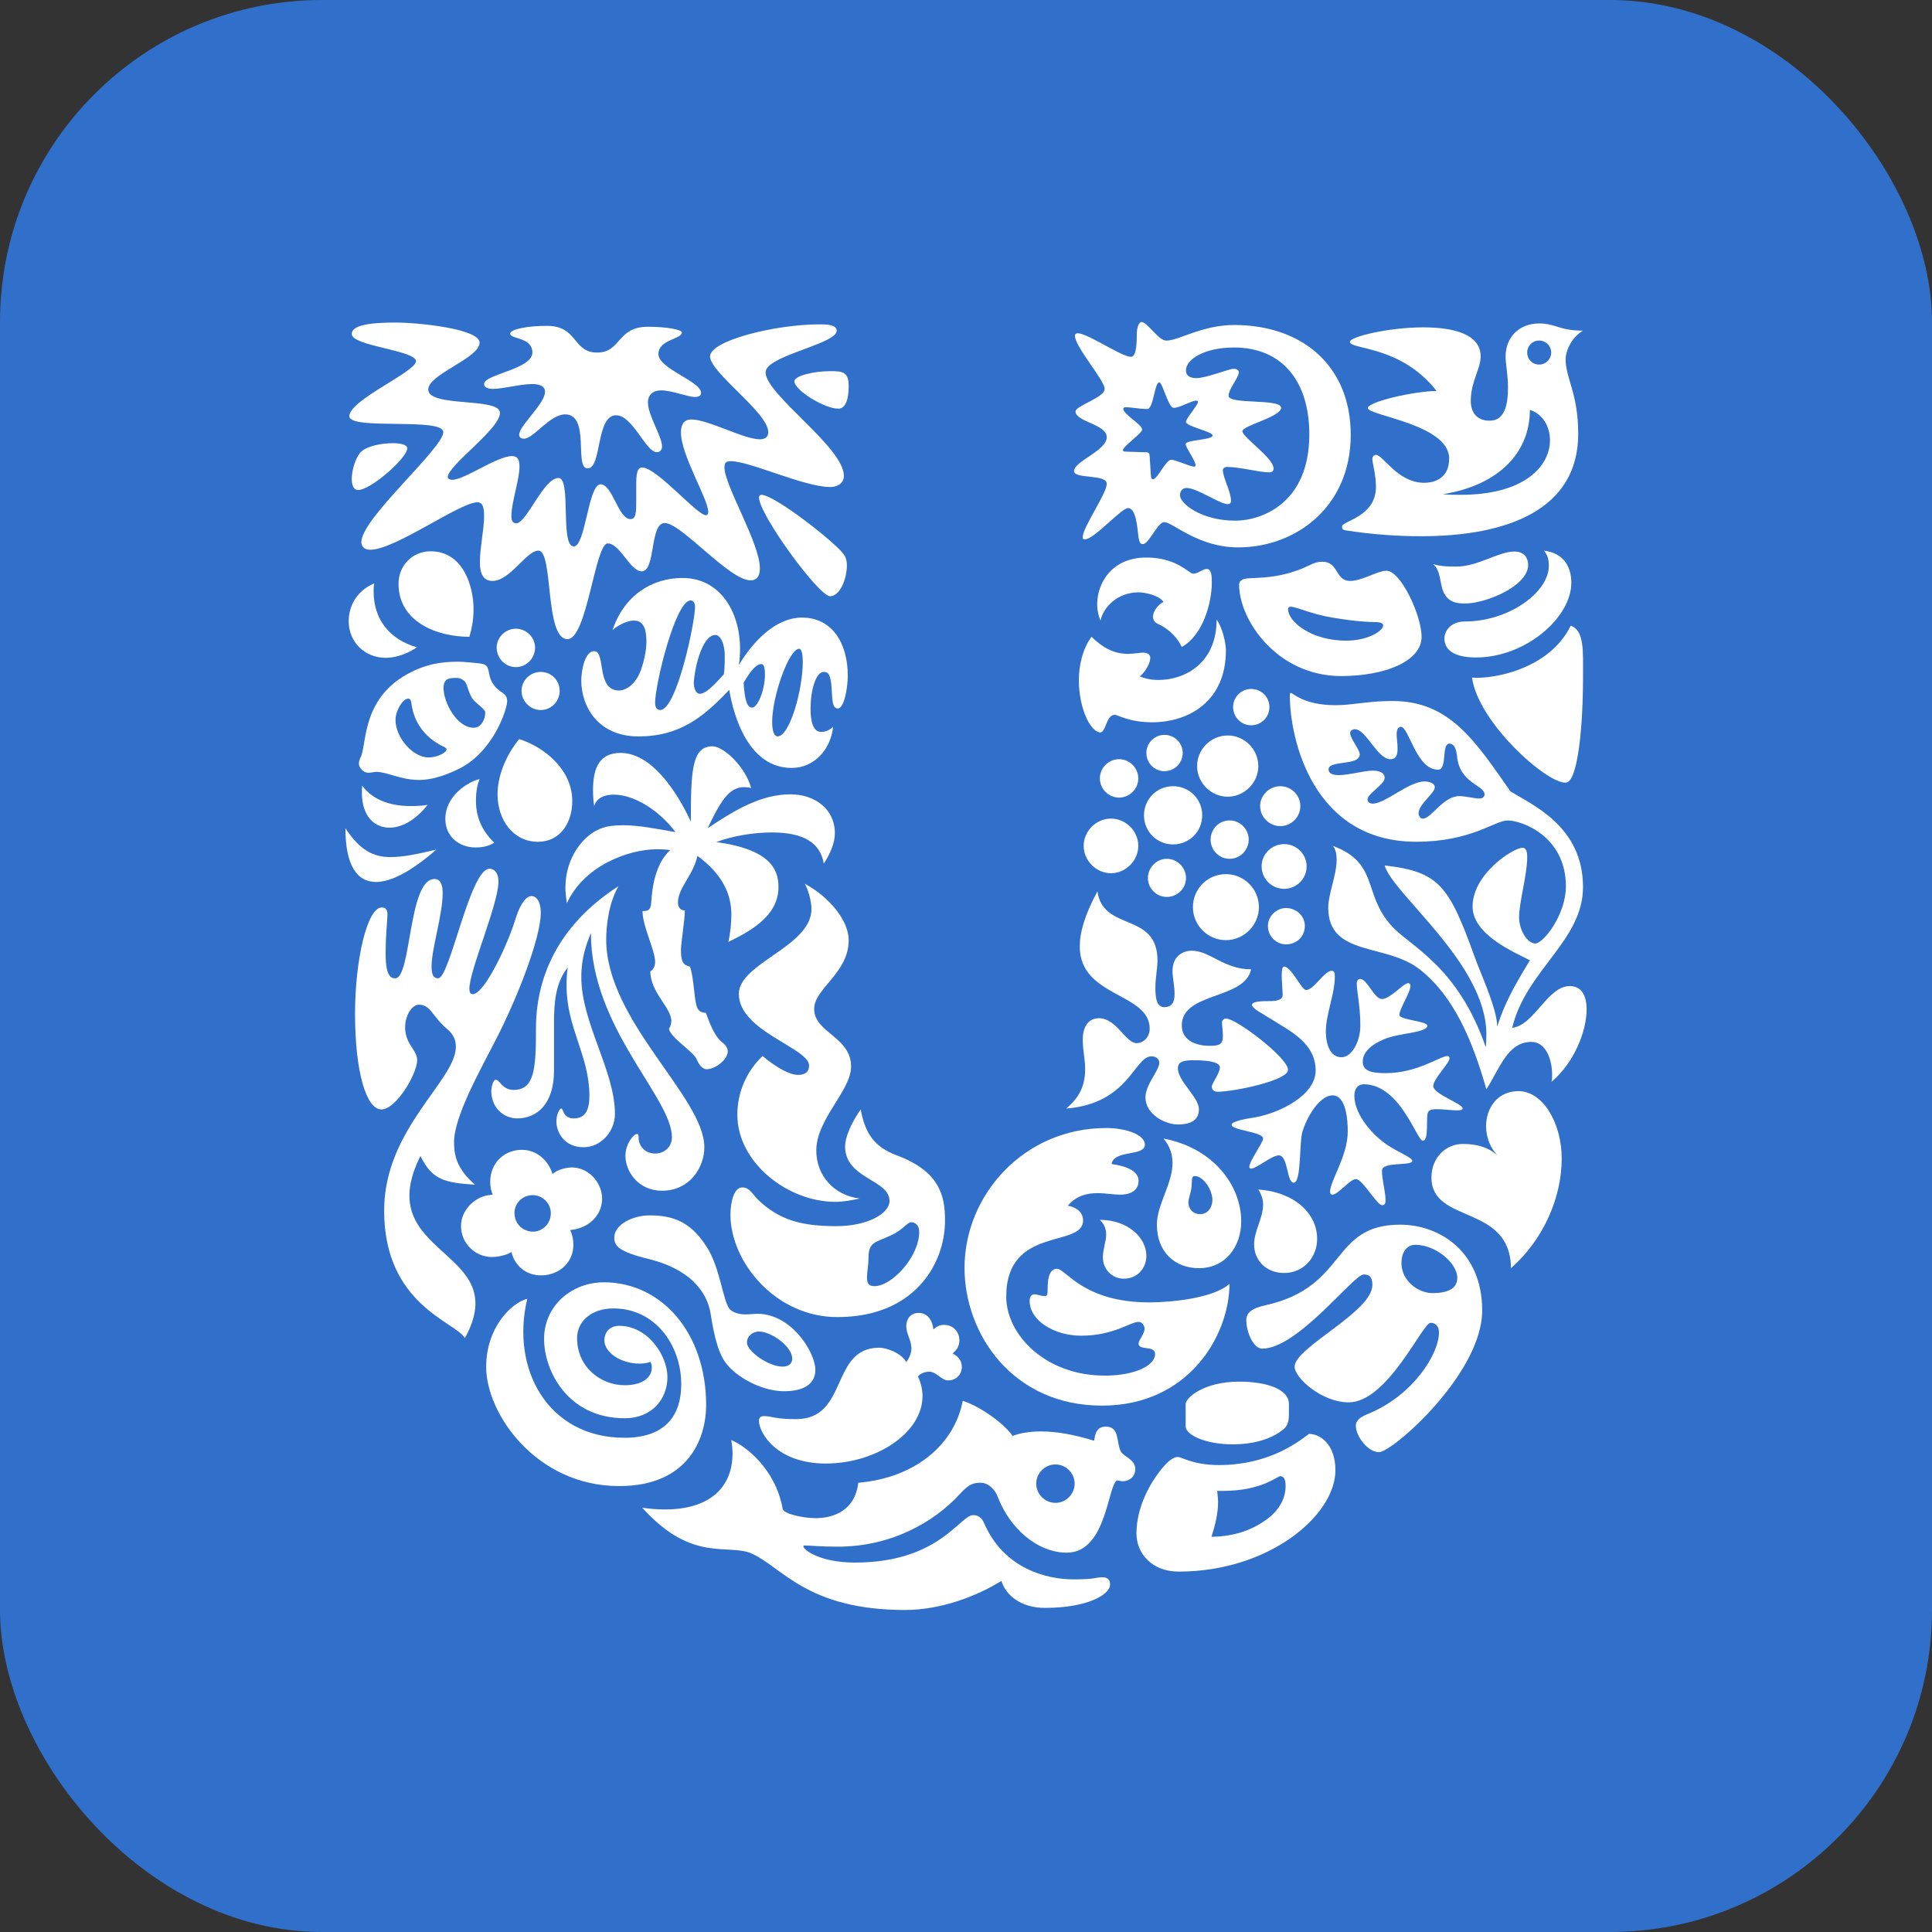 <svg width="96" height="96" viewBox="0 0 96 96" fill="none" xmlns="http://www.w3.org/2000/svg">
<rect x="0" y="0" width="96" height="96" fill="#333333" stroke="none"/>
<rect width="96.001" height="96" rx="16" fill="#3070CB"/>
<path fill-rule="evenodd" clip-rule="evenodd" d="M78.049 31.089C78.734 31.328 78.66 32.357 78.66 33.669C78.66 35.95 78.421 38.843 77.81 38.888C76.885 38.963 73.456 35.921 73.143 33.669C74.082 33.758 76.96 33.311 78.049 31.089ZM71.771 31.715C71.771 31.432 72.009 30.881 72.8 30.881C74.962 30.881 76.96 29.434 76.96 28.122C76.96 27.749 76.885 27.57 76.721 27.361C77.691 27.481 78.078 28.152 78.078 28.957C78.078 30.687 75.812 32.67 73.337 32.67C72.412 32.67 71.771 32.387 71.771 31.715ZM72.815 29.986C72.487 29.986 72.009 29.986 71.741 29.449C71.532 29.031 71.607 28.331 71.204 28.032C71.607 28.152 72.024 28.152 72.367 28.152C73.441 28.152 74.455 27.406 75.245 27.406C75.767 27.406 75.931 27.749 75.931 28.077C75.931 29.121 73.829 29.986 72.815 29.986Z" fill="white"/>
<path d="M19.64 48.611C20.445 48.611 20.281 43.675 21.593 43.675C21.891 43.675 21.996 43.989 21.996 44.361C21.996 45.48 21.444 47.12 21.444 48.03C21.444 48.477 21.563 48.611 21.772 48.611C22.354 48.611 23.353 43.169 24.322 43.169C24.635 43.169 24.769 43.482 24.769 43.795C24.769 44.928 23.323 48.209 23.323 49.133C23.323 49.282 23.368 49.401 23.487 49.401C24.083 49.401 25.276 46.837 25.649 45.554C25.873 44.883 26.156 44.525 26.41 44.525C26.648 44.525 26.872 44.794 26.872 45.346C26.872 46.628 25.679 49.64 24.635 51.668C23.83 53.234 22.562 55.486 22.562 56.753C22.562 57.394 22.682 58.065 23.606 58.87C22.085 58.766 21.474 58.632 20.892 57.439C18.357 62.494 25.575 62.002 23.099 66.49C22.652 65.685 19.088 64.85 19.088 60.153C19.088 56.082 22.652 53.696 22.652 52.011C22.652 51.683 22.533 51.4 22.234 51.146C21.444 50.475 21.414 49.923 20.803 49.923C20.355 49.923 19.804 50.967 20.37 51.892C20.564 52.205 20.728 52.399 20.728 52.682C20.728 53.353 19.684 55.128 18.954 55.128C18.208 55.128 17.642 53.294 17.642 50.356C17.642 47.731 18.238 45.092 18.969 45.092C19.192 45.092 19.252 45.241 19.252 45.435C19.252 45.748 19.163 46.36 19.163 47.403C19.163 48.522 19.431 48.611 19.64 48.611Z" fill="white"/>
<path d="M25.694 55.573C26.693 55.573 27.528 54.843 27.528 53.202V50.787C27.528 49.847 27.602 48.818 28.214 48.073C28.154 48.386 28.154 48.714 28.154 49.012C28.154 51.07 29.287 52.472 29.287 54.44C29.287 55.171 29.078 55.573 28.512 55.573C27.96 55.573 28.005 55.081 27.886 55.081C27.796 55.081 27.647 55.394 27.647 55.722C27.647 56.23 28.005 57.005 29.004 57.005C29.854 57.005 30.555 56.23 30.555 55.35C30.555 53.202 28.885 50.831 28.885 48.55C28.885 47.551 29.153 46.88 29.362 46.358C29.362 51.085 33.388 54.529 33.388 56.513C33.388 56.96 33.045 57.318 32.553 57.318C32.001 57.318 31.733 56.886 31.733 56.557C31.733 56.394 31.718 56.349 31.643 56.349C31.494 56.349 31.077 56.826 31.077 57.437C31.077 58.213 31.718 59.167 32.896 59.167C34.253 59.167 34.998 58.034 34.998 57.005C34.998 54.515 30.122 50.727 30.122 46.686C30.122 46 30.242 44.882 30.734 44.032C27.602 46.045 26.633 48.729 26.633 51.085C26.633 53.128 26.558 54.157 25.515 54.157C24.963 54.157 24.829 53.65 24.635 53.65C24.486 53.65 24.411 54.082 24.411 54.202C24.411 55.081 25.067 55.573 25.694 55.573Z" fill="white"/>
<path fill-rule="evenodd" clip-rule="evenodd" d="M61.72 28.807C62.019 28.613 63.361 28.926 65.09 28.076C65.314 27.957 65.523 27.912 65.702 27.912C66.537 27.912 66.328 28.866 67.089 28.866C67.685 28.866 68.446 28.36 68.893 28.36C69.609 28.36 70.638 30.596 70.638 31.64C70.638 32.863 68.803 33.593 66.641 33.593C63.48 33.593 61.571 30.835 61.571 29.045C61.571 28.911 61.646 28.866 61.72 28.807ZM66.895 31.834C67.954 31.834 68.729 31.357 68.729 31.073C68.729 30.969 68.595 30.909 68.281 30.909C67.968 30.909 67.357 30.88 66.194 30.686C65.18 30.522 64.419 30.149 64.136 30.149C64.047 30.149 64.002 30.194 64.002 30.268C64.002 30.88 65.135 31.834 66.895 31.834Z" fill="white"/>
<path d="M26.2 64.537C25.41 64.731 24.157 65.969 24.157 67.922C24.157 70.249 26.648 73.842 30.763 73.842C34.237 73.842 35.087 71.442 35.087 69.816C35.087 66.237 32.88 63.717 30.003 63.717C28.437 63.717 27.035 64.851 27.035 66.536C27.035 68.116 28.213 70.472 31.046 70.472C32.389 70.472 33.164 69.518 33.164 68.429C33.164 67.356 32.195 65.879 30.763 65.879C30.331 65.879 30.032 66.163 30.032 66.61C30.032 67.177 30.808 67.758 31.792 67.758C32.016 67.758 32.209 67.714 32.314 67.669C32.359 67.728 32.389 67.848 32.389 67.952C32.389 68.489 31.852 68.832 31.046 68.832C29.839 68.832 28.675 67.922 28.675 66.491C28.675 65.641 29.406 65.015 30.48 65.015C32.597 65.015 33.85 66.894 33.85 68.772C33.85 70.472 32.925 71.442 31.032 71.442C27.214 71.442 25.365 68.012 26.2 64.537Z" fill="white"/>
<path fill-rule="evenodd" clip-rule="evenodd" d="M53.339 78.478C54.472 78.478 54.413 78.374 54.771 78.374C55.129 78.374 55.158 78.598 55.158 78.732C55.158 79.254 53.995 79.895 51.923 79.895C50.715 79.895 49.969 79.254 49.76 78.553C48.567 79.299 46.763 79.999 44.974 79.999C40.112 79.999 38.875 77.882 37.354 77.196C36.191 76.674 34.401 77.688 31.911 74.915C32.239 74.974 32.687 75.004 33.044 75.004C35.236 75.004 36.4 73.93 36.4 72.216C36.4 72.007 36.37 71.768 36.34 71.559C37.011 71.828 38.532 72.961 38.89 74.974C38.934 75.228 39.919 75.436 40.53 75.436C41.395 75.436 42.483 75.079 42.648 73.677C45.496 73.438 47.434 71.753 47.837 69.606C48.851 69.934 50.014 70.873 50.312 71.351C50.71 71.201 51.182 71.127 51.729 71.127C52.489 71.127 53.339 71.276 54.368 71.589C54.413 71.276 54.472 70.888 54.95 70.888C55.651 70.888 55.457 71.679 55.695 72.126C55.815 72.365 56.411 72.514 56.411 72.991C56.411 73.438 56.038 73.602 55.8 73.602C55.695 73.602 55.576 73.573 55.516 73.558C55.039 73.722 55.009 77.151 53.011 77.151C51.535 77.151 50.178 75.928 49.596 74.422C49.432 73.96 49.074 73.677 48.731 73.677C48.359 73.677 48.135 73.751 47.688 74.243C46.405 75.645 44.273 76.853 41.633 76.853C40.813 76.853 40.172 76.793 40.008 76.793C39.919 76.793 39.919 76.808 39.919 76.838C39.919 77.002 40.724 77.643 42.483 77.643C46.674 77.643 47.688 75.287 48.359 75.287C48.448 75.287 48.731 75.287 48.895 75.675C49.88 77.957 52.012 78.478 53.339 78.478ZM51.49 73.722C51.49 74.243 51.923 74.676 52.444 74.676C52.966 74.676 53.399 74.243 53.399 73.722C53.399 73.2 52.966 72.767 52.444 72.767C51.923 72.767 51.49 73.2 51.49 73.722Z" fill="white"/>
<path fill-rule="evenodd" clip-rule="evenodd" d="M67.759 63.329C67.252 63.329 64.493 67.013 62.719 67.013C62.287 67.013 61.929 66.207 61.929 65.596C61.929 65.253 62.152 65.014 62.913 64.85C66.999 63.926 66.089 60.854 69.578 60.854C71.502 60.854 73.649 62.166 73.649 65.119C73.649 68.25 69.191 72.157 68.52 72.157C67.968 72.157 67.371 71.367 67.371 70.845C67.371 70.681 67.446 70.472 67.923 70.278C70.205 69.369 71.502 67.281 71.502 66.207C71.502 65.969 71.383 65.73 71.085 65.73C70.682 65.73 68.952 69.682 67.014 69.682C65.686 69.682 64.329 68.474 64.329 67.907C64.329 66.953 68.192 65.193 68.192 63.851C68.192 63.359 67.953 63.329 67.759 63.329ZM70.324 61.853C69.981 61.853 69.638 62.121 69.638 62.763C69.638 63.478 70.175 63.926 70.488 64.075C70.652 64.164 70.92 64.254 71.174 64.254C71.86 64.254 72.412 64.075 72.412 63.493C72.412 62.763 71.338 61.853 70.324 61.853Z" fill="white"/>
<path fill-rule="evenodd" clip-rule="evenodd" d="M26.871 33.387C27.392 33.387 27.81 33.805 27.81 34.327C27.81 34.848 27.392 35.281 26.871 35.281C26.349 35.281 25.916 34.848 25.916 34.327C25.916 33.805 26.349 33.387 26.871 33.387ZM25.633 31.24C26.155 31.24 26.587 31.672 26.587 32.179C26.587 32.716 26.155 33.148 25.633 33.148C25.111 33.148 24.679 32.716 24.679 32.179C24.679 31.672 25.111 31.24 25.633 31.24ZM23.65 39.799C23.65 40.515 23.888 41.231 24.559 41.872C24.365 42.006 24.052 42.11 23.635 42.11C22.8 42.11 22.129 41.559 22.129 40.694C22.129 39.516 23.277 38.845 23.829 38.711C23.724 38.994 23.65 39.292 23.65 39.799ZM20.399 40.053C20.682 40.053 20.995 40.038 21.249 39.993C20.637 40.768 19.952 41.126 19.355 41.126C18.565 41.126 17.983 40.515 17.983 39.397C17.983 39.277 17.983 39.158 17.998 39.039C18.565 39.814 19.519 40.053 20.399 40.053ZM19.4 42.588C20.041 42.588 20.757 42.438 21.681 42.215C20.474 43.273 19.445 43.825 18.684 43.825C17.715 43.825 17.163 42.96 17.163 41.156C17.879 42.245 18.55 42.588 19.4 42.588ZM19.802 29.003C19.802 28.123 20.474 27.393 21.398 27.393C23.009 27.393 23.53 29.122 23.53 30.27C23.53 30.792 23.441 31.255 23.322 31.642C21.681 31.642 19.802 30.882 19.802 29.003ZM19.996 33.641C21.04 32.984 21.965 32.88 22.755 32.88C22.934 32.88 23.128 32.895 23.277 32.91C23.709 32.955 24.037 32.955 24.157 33.074C24.351 33.268 24.231 33.626 24.544 34.043C24.843 34.461 25.201 34.401 25.201 34.848C25.201 35.206 24.544 37.324 22.829 38.189C22.024 38.591 21.368 38.755 20.831 38.755C19.892 38.755 19.251 38.353 18.684 38.353C18.595 38.353 18.475 38.397 18.282 38.397C18.073 38.397 17.834 38.159 17.834 37.95C17.834 37.846 17.864 37.756 17.894 37.682C18.237 37.13 17.924 34.953 19.996 33.641ZM23.009 33.79C22.889 33.715 22.829 33.685 22.651 33.685C22.293 33.685 22.039 33.73 22.039 34.192C22.039 34.908 22.71 36.161 23.53 36.161C23.918 36.161 24.112 35.743 24.112 35.4C24.112 35.236 23.65 34.953 23.486 34.729C23.232 34.371 23.232 33.894 23.009 33.79ZM22.188 37.234C22.188 37.175 22.129 37.16 22.069 37.115C21.353 36.787 20.593 36.116 20.444 34.953C20.429 34.789 20.369 34.714 20.28 34.714C20.011 34.714 19.653 35.311 19.653 35.773C19.653 36.653 20.518 37.637 21.294 37.637C21.726 37.637 22.188 37.398 22.188 37.234ZM28.436 39.799C28.436 40.828 27.885 41.827 26.721 41.827C25.514 41.827 24.723 40.753 24.723 39.471C24.723 38.397 25.275 37.354 25.797 36.727C26.975 37.085 28.436 38.203 28.436 39.799ZM20.712 32.164C20.712 32.164 20.011 32.686 19.161 32.686C18.147 32.686 17.327 31.926 17.327 30.867C17.327 30.121 17.715 29.361 18.595 28.988C18.565 29.122 18.565 29.242 18.565 29.391C18.565 30.748 19.325 31.762 20.712 32.164Z" fill="white"/>
<path fill-rule="evenodd" clip-rule="evenodd" d="M63.614 39.066C64.165 39.066 64.613 39.513 64.613 40.05C64.613 40.602 64.165 41.049 63.614 41.049C63.077 41.049 62.615 40.602 62.615 40.05C62.615 39.513 63.077 39.066 63.614 39.066ZM63.808 41.944C64.419 41.944 64.926 42.436 64.926 43.047C64.926 43.673 64.419 44.166 63.808 44.166C63.196 44.166 62.689 43.673 62.689 43.047C62.689 42.436 63.196 41.944 63.808 41.944ZM60.915 43.435C61.809 43.435 62.555 44.166 62.555 45.075C62.555 45.97 61.809 46.715 60.915 46.715C60.005 46.715 59.275 45.97 59.275 45.075C59.275 44.166 60.005 43.435 60.915 43.435ZM61.094 40.766C61.616 40.766 62.048 41.198 62.048 41.72C62.048 42.242 61.616 42.674 61.094 42.674C60.572 42.674 60.154 42.242 60.154 41.72C60.154 41.198 60.572 40.766 61.094 40.766ZM57.977 42.674C58.499 42.674 58.932 43.107 58.932 43.629C58.932 44.151 58.499 44.568 57.977 44.568C57.47 44.568 57.038 44.151 57.038 43.629C57.038 43.107 57.47 42.674 57.977 42.674ZM61.004 36.546C61.839 36.546 62.525 37.232 62.525 38.067C62.525 38.887 61.839 39.588 61.004 39.588C60.169 39.588 59.483 38.887 59.483 38.067C59.483 37.232 60.169 36.546 61.004 36.546ZM62.167 34.234C62.674 34.234 63.077 34.637 63.077 35.129C63.077 35.636 62.674 36.039 62.167 36.039C61.675 36.039 61.273 35.636 61.273 35.129C61.273 34.637 61.675 34.234 62.167 34.234ZM57.858 36.516C58.365 36.516 58.767 36.919 58.767 37.411C58.767 37.918 58.365 38.32 57.858 38.32C57.366 38.32 56.963 37.918 56.963 37.411C56.963 36.919 57.366 36.516 57.858 36.516ZM58.29 39.066C59.096 39.066 59.737 39.707 59.737 40.512C59.737 41.317 59.096 41.959 58.29 41.959C57.485 41.959 56.844 41.317 56.844 40.512C56.844 39.707 57.485 39.066 58.29 39.066ZM55.204 40.676C55.934 40.676 56.561 41.288 56.561 42.033C56.561 42.764 55.934 43.39 55.204 43.39C54.473 43.39 53.847 42.764 53.847 42.033C53.847 41.288 54.473 40.676 55.204 40.676ZM55.606 37.724C56.128 37.724 56.561 38.156 56.561 38.678C56.561 39.2 56.128 39.632 55.606 39.632C55.084 39.632 54.652 39.2 54.652 38.678C54.652 38.156 55.084 37.724 55.606 37.724ZM63.002 46C63.002 45.523 63.435 45.12 63.897 45.12C64.419 45.12 64.837 45.523 64.837 46C64.837 46.551 64.419 46.924 63.897 46.924C63.435 46.924 63.002 46.551 63.002 46Z" fill="white"/>
<path fill-rule="evenodd" clip-rule="evenodd" d="M66.356 73.052C66.356 75.318 63.031 78.092 58.572 78.092C57.2 78.092 56.47 77.153 56.47 76.198C56.47 74.841 57.2 73.603 57.767 72.933C58.02 72.634 58.289 72.396 58.528 72.396C58.721 72.396 59.288 72.798 60.57 72.798C62.971 72.798 64.418 71.725 65.044 71.248C65.596 71.248 66.356 71.769 66.356 73.052ZM61.242 71.769C59.959 71.769 58.915 71.322 58.915 70.875V69.771C58.915 69.443 59.84 68.653 61.569 68.653C63.001 68.653 64.045 69.055 64.045 69.756V70.293C64.045 70.561 64 70.815 63.806 70.994C63.195 71.516 62.27 71.769 61.242 71.769ZM60.794 74.081H60.481C60.496 74.289 60.526 74.439 60.526 74.632C60.526 75.199 60.377 75.796 60.198 76.362C61.376 76.347 62.196 76.004 62.792 75.602C63.642 75.05 63.881 74.364 63.881 73.842C63.881 73.41 63.732 73.35 63.612 73.35C63.478 73.35 62.673 74.081 60.794 74.081Z" fill="white"/>
<path d="M65.88 51.251C65.88 51.848 66.074 52.534 66.655 52.534C67.162 52.534 67.595 51.773 67.595 50.953C67.595 49.999 67.416 49.253 67.416 48.88C67.416 48.716 67.49 48.642 67.595 48.642C67.953 48.672 68.281 49.641 68.668 49.641C69.086 49.641 69.727 48.851 69.981 48.851C70.055 48.851 70.085 48.955 70.085 48.97C70.085 49.328 69.533 50.118 69.533 50.431C69.533 50.685 70.92 50.729 70.92 50.968C70.92 51.326 69.474 51.326 68.773 51.639C68.117 51.922 67.714 52.28 67.714 52.757C67.714 53.235 68.191 53.324 68.847 53.324C70.443 53.324 71.561 52.474 71.919 52.474C71.994 52.474 72.024 52.519 72.024 52.593C72.024 52.832 71.218 53.607 71.218 53.965C71.218 54.368 72.695 54.845 72.68 55.084C72.65 55.158 72.56 55.173 72.396 55.173C72.128 55.173 71.725 55.114 71.412 55.114C71.218 55.114 71.054 55.128 70.98 55.233C70.816 55.412 71.04 56.679 70.697 56.679C70.398 56.679 69.578 53.876 67.759 53.876C67.49 53.876 67.297 54.085 67.297 54.442C67.297 55.397 68.236 56.485 69.116 57.007C69.519 57.261 70.175 57.529 70.175 57.678C70.175 57.962 68.668 57.693 68.668 58.17C68.668 58.603 68.847 59.244 68.847 59.632C68.847 59.751 68.832 59.885 68.683 59.885C68.4 59.885 67.714 58.588 67.371 58.588C67.088 58.588 66.477 59.363 66.208 59.363C66.133 59.363 66.089 59.289 66.089 59.229C66.089 58.677 66.969 57.44 66.969 56.232C66.969 55.65 66.894 54.428 66.208 54.428C65.641 54.428 65 55.322 64.717 56.232C64.553 56.754 64.672 58.767 64.284 58.767C63.927 58.767 64.016 57.41 63.539 57.41C63.196 57.41 62.435 58.066 62.167 58.066C62.122 58.066 62.078 58.036 62.078 57.991C62.078 57.693 62.764 56.769 62.764 56.575C62.764 56.232 61.198 56.172 61.198 55.889C61.198 55.725 61.809 55.605 62.391 55.516C63.599 55.292 65.373 54.428 65.373 53.19C65.373 51.803 64.046 51.207 63.166 50.64C62.719 50.357 62.212 50.118 62.212 49.924C62.212 49.745 62.793 49.745 63.032 49.745C63.39 49.745 63.733 49.715 63.733 49.432C63.733 49.208 63.688 48.791 63.688 48.448C63.688 48.209 63.718 48.03 63.807 48.03C64.165 48.03 64.672 49.194 64.896 49.194C65.284 49.194 65.805 48.239 66.163 48.239C66.283 48.239 66.327 48.314 66.327 48.523C66.327 49.402 65.88 50.401 65.88 51.251ZM54.532 44.288C54.801 46.316 57.515 45.287 57.515 47.732C57.515 48.09 57.41 48.612 57.41 49.074C57.41 49.596 57.47 50.044 57.858 50.044C58.26 50.044 58.364 49.76 58.364 49.387C58.364 49 58.26 48.523 58.26 48.269C58.26 47.434 58.857 47.24 59.215 47.24C60.124 47.24 60.81 48.165 62.167 48.165C61.854 49.686 58.722 49.283 58.722 50.953C58.722 51.773 59.557 51.967 60.094 51.967C60.601 51.967 60.765 51.892 60.765 51.475C60.765 51.236 60.721 50.968 60.721 50.804C60.721 50.715 60.795 50.61 60.914 50.61C61.436 50.61 64.001 52.564 64.001 53.16C64.001 53.697 61.287 54.249 60.497 54.249C60.258 54.249 60.214 54.085 60.214 53.995C60.214 53.831 60.616 53.324 60.616 53.041C60.616 52.832 60.258 52.683 59.319 52.683C58.857 52.683 58.529 52.728 58.529 53.086C58.529 53.727 59.572 54.517 59.572 55.114C59.572 55.576 59.289 55.874 58.529 55.874C57.887 55.874 56.918 55.367 56.918 54.532C56.918 53.876 57.604 53.205 57.604 52.802C57.604 52.683 57.515 52.489 57.216 52.489C56.352 52.489 56.113 54.83 52.981 55.084C53.488 54.636 53.921 54.129 53.921 53.115C53.921 52.608 53.802 52.206 53.802 51.669C53.802 50.953 54.13 50.595 54.607 50.595C55.487 50.595 55.919 51.833 56.486 51.833C56.799 51.833 57.127 51.55 57.127 51.117C57.127 49.313 53.653 49.566 53.653 47.031C53.653 46.331 53.891 45.48 54.532 44.288Z" fill="white"/>
<path fill-rule="evenodd" clip-rule="evenodd" d="M57.813 56.573C60.318 57.05 61.675 58.929 61.675 60.689C61.675 61.912 60.915 63.015 59.573 63.015C58.365 63.015 57.485 62.195 57.485 60.853C57.485 59.854 58.261 58.825 58.261 57.796C58.261 57.393 58.156 56.976 57.813 56.573ZM55.233 57.841C56.322 57.99 56.575 58.363 56.575 58.676C56.575 59.198 56.113 59.362 55.651 59.362C55.323 59.362 54.95 59.287 54.533 59.287C54.011 59.287 53.489 59.406 53.056 59.913C53.37 59.958 53.817 60.167 53.817 60.644C53.817 62.031 49.999 60.883 49.999 64.432C49.999 66.311 51.938 68.353 54.891 68.353C56.411 68.353 57.396 67.846 57.396 67.28C57.396 66.832 56.575 67.131 56.575 66.758C56.575 66.594 56.874 66.281 56.874 66.012C56.874 65.908 56.769 65.684 56.575 65.684C56.158 65.684 55.353 66.37 53.712 66.37C52.415 66.37 51.163 65.639 51.163 64.64C51.163 64.432 51.252 64.312 51.401 64.312C51.535 64.312 51.729 64.402 51.908 64.402C52.042 64.402 52.057 64.312 52.057 64.044C52.057 63.79 52.057 63.045 52.52 63.045C52.967 63.045 53.817 64.715 57.112 64.715C58.201 64.715 60.318 64.506 61.094 63.79C61.079 66.4 59.036 69.845 54.756 69.845C50.313 69.845 47.927 66.281 47.927 63C47.927 59.362 50.894 56.051 54.965 56.051C56.009 56.051 56.889 56.409 56.889 56.871C56.889 57.483 55.353 57.11 55.233 57.841ZM56.963 62.404C56.963 63.015 56.516 63.537 55.845 63.537C55.233 63.537 54.801 63.045 54.801 62.478C54.801 62.076 54.965 61.688 54.965 61.345C54.965 61.091 54.891 60.853 54.652 60.614C56.039 60.614 56.963 61.494 56.963 62.404ZM65.448 61.554C65.448 62.478 64.777 63.254 63.808 63.254C62.913 63.254 62.316 62.627 62.316 61.837C62.316 61.151 62.764 60.525 62.764 59.854C62.764 59.63 62.689 59.362 62.525 59.108C64.3 59.227 65.448 60.286 65.448 61.554ZM59.051 59.749C59.051 60.077 59.289 60.331 59.632 60.331C60.005 60.331 60.244 60.003 60.244 59.63C60.244 59.123 59.796 58.437 59.364 58.437C59.17 58.437 59.245 58.721 59.2 59.034C59.17 59.272 59.051 59.556 59.051 59.749Z" fill="white"/>
<path fill-rule="evenodd" clip-rule="evenodd" d="M39.844 30.687C41.41 30.687 42.125 32.044 42.125 33.565C42.125 34.236 41.931 35.205 41.633 35.205C41.32 35.205 41.365 34.669 41.32 34.161C41.275 33.52 41.156 33.386 40.932 33.386C40.53 33.386 40.276 34.325 40.276 35.205C40.276 35.757 40.366 36.368 40.798 36.368C41.037 36.368 41.246 36.264 41.395 36.115C41.29 37.203 40.485 38.158 39.337 38.158C37.249 38.158 36.474 35.712 36.235 34.281C34.968 35.608 33.805 36.592 31.717 36.592C29.764 36.592 28.884 35.161 28.884 33.804C28.884 33.401 29.033 32.357 29.525 32.357C30.122 32.357 29.599 34.311 30.763 34.311C31.046 34.311 31.568 34.072 31.851 33.282C32.015 32.804 32.12 32.312 32.12 31.88C32.12 31.239 31.971 30.836 31.493 30.836C31.091 30.836 30.599 31.149 30.435 31.313C31.001 29.599 32.388 28.719 33.909 28.719C35.773 28.719 36.772 30.389 36.772 32.238C36.772 32.491 36.757 32.79 36.712 33.043C37.518 31.716 38.636 30.687 39.844 30.687ZM38.01 33.505C38.01 33.088 37.92 32.998 37.831 32.998C37.592 32.998 37.324 33.282 36.951 33.923C36.996 34.788 37.13 35.161 37.368 35.161C37.637 35.161 38.01 34.325 38.01 33.505ZM34.759 34.475C35.027 34.475 35.355 34.191 35.967 33.505C36.012 33.192 36.012 32.909 36.012 32.551C36.012 32.074 35.833 31.552 35.549 31.552C34.834 31.552 34.476 33.446 34.476 33.953C34.476 34.236 34.61 34.475 34.759 34.475ZM38.636 36.592C39.233 36.592 39.889 34.311 39.889 32.879C39.889 32.566 39.844 32.238 39.71 32.238C39.203 32.238 38.368 34.594 38.368 35.876C38.368 36.368 38.487 36.592 38.636 36.592ZM32.806 35.28C33.626 35.28 34.535 30.911 34.535 30.165C34.535 29.986 34.476 29.837 34.312 29.837C33.566 29.837 32.552 33.998 32.552 34.922C32.552 35.086 32.597 35.28 32.806 35.28Z" fill="white"/>
<path d="M35.401 37.084C34.373 37.084 34.328 38.322 34.328 40.827C33.567 39.187 32.315 37.412 30.838 37.412C29.839 37.412 29.467 38.083 29.467 39.246C29.467 39.485 29.482 39.843 29.526 40.051C29.645 39.649 30.033 39.485 30.495 39.485C31.524 39.485 32.762 40.275 33.567 41.349C32.643 41.185 31.733 41.006 30.988 41.006C30.495 41.006 30.078 41.05 29.72 41.229C29.034 41.528 28.095 42.557 28.095 44.107C28.095 44.331 28.125 44.599 28.169 44.883C29.004 43.034 31.211 42.199 32.643 42.199C32.926 42.199 33.135 42.214 33.299 42.243C32.568 42.914 32.404 44.078 32.359 44.853C32.33 45.241 32.195 45.27 31.927 45.27C31.927 46.046 32.553 47.209 32.553 47.806C32.553 48.029 32.434 48.208 32.315 48.268C32.315 49.312 33.358 50.072 33.358 50.728C33.358 50.892 33.299 51.041 33.239 51.116C33.299 51.548 34.462 52.264 34.611 52.622C34.79 53.054 34.999 53.129 35.118 53.129C35.521 53.129 36.162 52.667 36.162 52.234C36.162 52.085 36.043 51.921 35.953 51.846C35.491 51.519 35.252 50.803 35.073 50.325C34.894 50.325 34.686 50.266 34.611 49.983C34.477 49.49 34.477 48.566 34.283 48.029C33.97 47.955 33.836 47.835 33.836 47.194C33.836 46.881 34.03 45.673 34.03 45.241C33.88 45.241 33.687 45.151 33.687 44.853C33.687 44.107 34.447 43.496 34.656 42.527C36.013 43.526 36.341 44.555 36.341 45.449C36.341 45.927 36.281 46.389 36.192 46.806C37.176 46.314 38.682 45.569 38.682 44.078C38.682 43.198 38.279 42.214 35.595 41.841C36.415 41.528 37.474 41.364 38.354 41.364C39.875 41.364 40.755 41.841 40.934 42.914C41.247 42.437 41.485 41.886 41.485 41.394C41.485 40.23 40.516 39.47 39.279 39.47C37.832 39.47 36.535 40.23 35.163 41.155C35.774 39.873 36.207 39.112 36.967 39.112C37.087 39.112 37.206 39.127 37.325 39.157C37.042 38.113 35.968 37.084 35.401 37.084Z" fill="white"/>
<path d="M75.452 54.217C76.645 54.217 77.6 55.768 77.6 57.572C77.6 59.511 76.69 61.599 75.079 63.015C75.05 59.809 71.128 60.838 71.128 58.512C71.128 57.513 71.844 56.842 72.694 56.842C73.454 56.842 74.051 57.05 74.483 57.483C74.051 57.08 73.842 56.514 73.842 55.962C73.842 55.052 74.409 54.217 75.452 54.217Z" fill="white"/>
<path d="M57.813 29.91C57.62 29.597 56.919 29.433 56.576 29.433C55.532 29.433 54.831 30.163 54.682 30.835C54.578 30.596 54.518 30.313 54.518 30.029C54.518 28.985 55.234 27.703 56.964 27.703C58.484 27.703 59.081 28.508 59.29 28.508C59.528 28.508 59.767 28.27 59.961 28.27C60.214 28.27 60.214 28.672 60.214 28.956C60.214 29.91 59.797 31.55 58.723 32.147C58.529 31.744 58.157 31.282 57.53 30.999C57.366 30.924 57.292 30.79 57.292 30.641C57.292 30.387 57.53 30.044 57.813 29.91ZM54.235 31.64C54.846 32.236 55.398 32.49 56.054 32.49C56.322 32.49 56.636 32.43 56.8 32.43C57.008 32.43 57.157 32.52 57.157 32.684C57.157 32.952 56.919 33.385 56.636 33.608C56.919 33.727 57.217 33.787 57.56 33.787C58.917 33.787 60.453 32.922 60.453 30.79C60.736 31.163 60.915 31.953 60.915 32.311C60.915 34.906 59.006 35.89 57.247 35.89C56.114 35.89 55.532 35.517 55.398 35.517C54.95 35.517 54.965 36.411 54.652 36.397C54.115 36.307 53.608 35.084 53.608 33.802C53.608 33.041 53.802 32.236 54.235 31.64Z" fill="white"/>
<path fill-rule="evenodd" clip-rule="evenodd" d="M41.247 24.199C39.965 24.199 37.251 22.916 36.326 22.916C36.072 22.916 35.998 22.991 35.998 23.23C35.998 24.124 37.758 26.987 37.758 28.24C37.758 28.583 37.638 28.837 37.295 28.837C36.237 28.837 33.851 25.988 33.031 25.988C32.27 25.988 32.598 28.389 31.882 28.389C31.316 28.389 30.809 27.002 30.197 27.002C29.571 27.002 29.168 31.759 28.199 31.759C27.051 31.759 27.513 27.36 26.753 27.36C26.156 27.36 25.351 28.866 24.471 28.866C23.994 28.866 23.845 28.479 23.845 27.927C23.845 27.241 24.054 26.287 24.054 25.675C24.054 25.347 24.039 24.959 23.726 24.959C22.846 24.959 19.64 27.316 18.402 27.316C18.149 27.316 17.955 27.196 17.955 26.928C17.955 25.765 22.026 22.275 22.026 21.47C22.026 20.724 17.358 21.395 17.358 20.68C17.358 19.875 20.669 18.473 20.669 17.951C20.669 17.399 17.478 17.205 17.478 16.594C17.478 16.191 18.238 16.027 19.64 16.027C20.803 16.027 23.83 16.34 23.83 17.026C23.83 17.802 21.28 18.592 21.28 19.353C21.28 20.262 24.844 19.725 24.844 20.516C24.844 21.321 22.249 23.125 22.249 23.707C22.249 23.796 22.369 23.841 22.473 23.841C23.084 23.841 24.695 22.663 25.441 22.663C25.724 22.663 25.813 22.842 25.813 23.185C25.813 23.841 25.411 24.959 25.411 25.645C25.411 25.824 25.455 26.003 25.649 26.003C26.171 26.003 27.006 23.752 27.752 23.752C28.408 23.752 27.811 27.151 28.512 27.151C29.094 27.151 29.228 24.065 29.84 24.065C30.436 24.065 30.719 25.794 31.331 25.794C31.599 25.794 31.614 25.466 31.614 24.915V24.11C31.614 23.588 31.644 23.23 31.912 23.23C32.628 23.23 34.641 25.601 35.073 25.601C35.163 25.601 35.193 25.511 35.193 25.437C35.193 24.795 33.836 22.633 33.836 21.485C33.836 21.112 33.97 20.844 34.358 20.844C35.193 20.844 36.952 21.828 37.758 21.828C38.011 21.828 38.175 21.724 38.175 21.47C38.175 20.501 35.282 18.518 35.282 17.712C35.282 16.922 38.518 16.117 40.725 16.117C41.008 16.117 41.575 16.117 41.575 16.43C41.575 17.026 38.831 17.533 38.175 18.219C38.086 18.309 38.041 18.413 38.041 18.518C38.086 19.636 41.933 22.231 41.933 23.647C41.933 23.96 41.679 24.199 41.247 24.199ZM41.247 18.443C41.873 18.443 42.171 18.473 42.171 19.189C42.171 19.755 42.052 20.307 41.65 20.307C40.964 20.307 39.472 19.383 39.472 18.95C39.472 18.667 40.456 18.443 41.247 18.443ZM32.717 17.593C32.717 18.324 34.835 18.95 34.835 19.517C34.835 19.681 34.686 19.725 34.537 19.725C34.149 19.725 33.403 19.397 32.852 19.397C32.479 19.397 32.196 19.591 32.196 19.994C32.196 20.65 32.896 21.679 32.896 22.186C32.896 22.35 32.792 22.469 32.643 22.469C32.076 22.469 31.45 20.635 30.615 20.635C29.601 20.635 29.914 23.274 29.198 23.274C28.512 23.274 29.347 20.59 28.08 20.59C27.319 20.59 26.514 21.798 26.037 21.798C25.918 21.798 25.798 21.753 25.798 21.604C25.798 21.142 27.081 20.068 27.081 19.472C27.081 19.159 26.768 19.084 26.44 19.084C25.843 19.084 25.008 19.323 24.486 19.323C24.248 19.323 24.054 19.248 24.054 19.084C24.054 18.592 26.454 18.354 26.454 17.518C26.454 16.743 25.351 16.862 25.351 16.579C25.351 16.355 26.231 16.191 27.17 16.191C28.736 16.191 28.438 17.518 29.675 17.518C30.868 17.518 30.645 16.236 32.196 16.236C33.165 16.236 33.88 16.385 33.88 16.519C33.88 16.862 32.717 16.862 32.717 17.593ZM20.236 22.275C20.236 22.753 18.432 24.348 17.791 24.348C17.552 24.348 17.478 24.065 17.478 23.796C17.478 23.319 17.701 22.663 17.955 22.439C18.253 22.156 18.969 22.022 19.521 22.022C19.849 22.022 20.236 22.081 20.236 22.275ZM37.832 24.587C38.488 24.587 41.515 26.958 41.933 27.554C42.037 27.703 42.082 27.882 42.082 28.076C42.082 28.792 41.724 29.627 41.247 29.627C40.68 29.627 37.713 25.556 37.713 24.721C37.713 24.646 37.758 24.587 37.832 24.587Z" fill="white"/>
<path fill-rule="evenodd" clip-rule="evenodd" d="M72.008 22.782C72.008 21.083 67.967 20.65 67.967 20.277C67.967 19.964 70.234 19.442 71.382 19.427C69.607 17.146 67.072 17.384 67.072 16.982C67.072 16.743 68.966 16.266 70.726 16.266C72.202 16.266 73.574 16.594 73.574 17.712C73.574 18.324 73.082 18.965 73.082 19.919C73.082 20.441 73.335 20.904 74.021 20.904C74.767 20.904 74.931 20.113 74.931 19.278C74.931 18.592 74.811 18.07 74.811 17.727C74.811 16.743 75.497 16.072 76.481 16.072C77.287 16.072 77.481 16.43 78.659 16.43C78.032 16.803 77.794 17.504 77.794 17.832C77.794 18.831 78.42 19.517 78.42 21.56C78.42 25.317 74.916 26.645 70.606 26.645C69.428 26.645 68.161 26.555 66.923 26.361C66.729 26.346 66.685 26.287 66.685 26.168C66.685 25.869 68.37 25.705 68.37 24.184C68.37 23.588 68.191 23.006 68.191 22.797C68.191 22.678 68.28 22.604 68.37 22.604C68.728 22.604 69.443 23.99 70.77 23.99C71.128 23.99 72.008 23.871 72.008 22.782ZM75.885 17.519C75.885 17.847 76.139 18.115 76.481 18.115C76.81 18.115 77.078 17.847 77.078 17.519C77.078 17.191 76.81 16.922 76.481 16.922C76.139 16.922 75.885 17.191 75.885 17.519ZM76.019 20.367C76.019 22.484 74.483 24.11 71.695 24.557C72.008 24.587 72.291 24.587 72.575 24.587C75.825 24.587 77.018 23.111 77.018 21.873C77.018 21.187 76.646 20.561 76.019 20.367Z" fill="white"/>
<path fill-rule="evenodd" clip-rule="evenodd" d="M74.395 51.011C74.768 49.833 75.245 48.998 76.02 47.716C75.245 47.313 73.172 46.449 73.172 45.047C73.172 43.407 75.215 42.124 75.647 42.124C75.826 42.124 75.886 42.288 75.886 42.601C75.886 43.451 75.483 44.838 75.483 45.569C75.483 46.24 75.901 46.881 76.289 46.881C76.691 46.881 77.809 45.449 77.809 44.048C77.809 41.528 75.588 40.767 74.917 40.767C74.275 40.767 73.112 41.826 70.369 41.826C65.254 41.826 64.091 36.756 64.091 34.549C64.091 34.445 64.121 34.43 64.136 34.43C64.255 34.43 64.762 35.041 66.372 35.041C67.207 35.041 67.968 34.832 69.191 34.832C72.024 34.832 73.291 36.801 75.051 39.321C76.124 39.992 78.659 41.05 78.659 44.078C78.659 46.747 75.826 48.208 75.14 51.071C76.244 50.952 76.885 48.998 78.003 48.998C78.57 48.998 78.838 49.446 78.838 50.161C78.838 51.205 78.242 52.786 77.094 53.755C77.124 53.651 77.124 53.532 77.124 53.397C77.124 52.726 76.855 51.772 76.095 51.772C74.917 51.772 74.529 53.069 73.858 54.128C73.172 51.712 72.248 49.52 70.577 48.193C68.892 46.836 65.999 47.567 65.999 45.092C65.999 44.435 66.417 43.481 66.417 42.721C66.417 42.452 66.372 42.214 66.238 42.035C68.52 42.885 67.714 44.406 69.116 45.971C69.981 46.985 72.412 47.925 73.828 52.04C73.843 51.921 73.858 51.608 73.858 51.399C73.858 47.88 69.206 44.435 68.803 43.004C71.502 43.317 71.994 43.988 73.276 47.552C73.53 48.283 74.395 50.117 74.395 51.011ZM73.769 39.485C73.769 38.993 72.516 38.948 72.397 37.546C72.367 37.322 72.292 36.95 72.024 36.95C71.606 36.95 71.934 38.247 71.457 38.247C70.369 38.247 70.011 36.115 69.608 36.115C69.519 36.115 69.399 36.189 69.399 36.473C69.399 36.726 69.444 36.89 69.444 37.203C69.444 37.516 69.37 37.725 69.086 37.725C68.445 37.725 67.878 36.234 67.327 36.234C67.207 36.234 67.088 36.309 67.088 36.413C67.088 36.711 67.565 37.233 67.565 37.487C67.565 38.068 66.014 37.755 66.014 38.232C66.014 38.441 66.238 38.516 66.521 38.516C67.013 38.516 67.804 38.292 68.206 38.292C68.445 38.292 68.803 38.352 68.803 38.65C68.803 38.993 67.953 39.425 67.953 39.723C67.953 39.872 68.087 39.932 68.206 39.932C68.848 39.932 69.981 38.829 70.801 38.829C70.935 38.829 71.293 38.888 71.293 39.112C71.293 39.425 70.488 39.962 70.488 40.409C70.488 40.529 70.562 40.678 70.697 40.678C71.129 40.678 71.696 39.559 72.516 39.559C72.814 39.559 73.276 39.679 73.515 39.679C73.694 39.679 73.769 39.559 73.769 39.485Z" fill="white"/>
<path fill-rule="evenodd" clip-rule="evenodd" d="M53.92 26.796C53.816 26.796 53.801 26.796 53.801 26.677C53.801 26.2 54.993 24.529 54.993 24.037C54.993 23.545 53.368 23.814 53.368 23.411C53.368 22.919 54.993 22.397 54.993 21.726C54.993 21.07 53.443 20.966 53.443 20.444C53.443 20.16 54.889 19.758 54.889 19.325C54.889 18.893 53.413 17.238 53.413 16.686C53.413 16.104 55.635 17.73 56.201 17.73C56.485 17.73 56.485 16.91 56.485 16.641C56.485 16.239 56.604 16 56.723 16C57.007 16 57.588 16.954 57.961 16.924C58.572 16.924 59.735 16.149 61.331 16.149C64.686 16.149 67.117 18.162 67.117 21.607C67.117 25.171 64.403 27.199 61.525 27.199C59.512 27.199 58.289 25.946 57.842 25.946C57.529 25.946 57.081 27.035 56.798 27.035C56.679 27.035 56.634 27.005 56.574 26.721C56.514 26.17 56.44 25.245 56.052 25.245C55.724 25.245 54.367 26.796 53.92 26.796ZM55.799 22.367C55.799 22.427 55.843 22.442 55.963 22.442C56.127 22.442 56.679 22.472 56.962 22.472C57.081 22.472 57.126 22.561 57.126 22.666L57.186 23.605C57.186 23.724 57.215 23.814 57.29 23.814C57.514 23.814 57.931 22.844 58.2 22.844C58.408 22.844 59.139 23.187 59.333 23.187C59.383 23.187 59.407 23.163 59.407 23.113C59.407 22.904 58.915 22.233 58.915 22.069C58.915 21.845 60.257 21.875 60.257 21.637C60.257 21.443 58.93 21.189 58.93 20.966C58.93 20.787 59.527 20.131 59.527 19.966C59.527 19.922 59.482 19.907 59.437 19.907C59.199 19.907 58.632 20.265 58.319 20.265C58.05 20.265 57.767 18.997 57.603 18.997C57.364 18.997 57.32 20.324 57.007 20.324C56.649 20.324 56.201 20.235 55.933 20.235C55.858 20.235 55.814 20.265 55.814 20.309C55.814 20.593 56.753 21.085 56.753 21.353C56.753 21.517 55.799 22.188 55.799 22.367ZM65.059 21.592C65.059 18.878 63.657 17.267 61.316 17.267C59.855 17.267 58.93 17.849 58.93 18.401C58.93 18.729 59.214 18.788 59.452 18.788C59.929 18.788 61.078 18.326 61.286 18.326C61.45 18.326 61.555 18.386 61.555 18.505C61.555 18.759 61.048 19.325 61.048 19.668C61.048 20.116 63.657 19.788 63.657 20.265C63.657 20.712 61.734 21.145 61.734 21.428C61.734 21.726 63.284 22.755 63.284 23.277C63.284 23.366 63.24 23.471 63.076 23.471C62.569 23.471 61.614 23.202 60.973 23.202C60.839 23.202 60.764 23.277 60.764 23.366C60.764 23.724 61.167 24.44 61.167 24.872C61.167 25.021 61.092 25.051 61.003 25.051C60.615 25.051 59.482 24.246 58.96 24.246C58.766 24.246 58.632 24.395 58.632 24.604C58.632 25.037 59.721 25.872 61.376 25.872C62.673 25.872 65.059 25.022 65.059 21.592Z" fill="white"/>
<path d="M45.287 66.996C45.287 67.205 45.212 67.444 45.033 67.682C44.765 67.205 44.02 66.967 43.691 66.967C41.246 66.967 42.17 70.516 39.561 70.516C38.472 70.516 38.368 70.366 37.965 70.366C37.801 70.366 37.712 70.441 37.712 70.59C37.712 71.201 38.592 72.722 41.037 72.722C43.483 72.722 45.839 71.231 45.839 69.367C45.839 69.054 45.764 68.726 45.615 68.398C45.719 68.249 45.958 68.159 46.167 68.159C46.554 68.159 46.763 68.592 47.121 68.592C47.509 68.592 47.792 68.294 47.792 67.921C47.792 67.608 47.613 67.399 47.33 67.25C47.524 67.116 47.673 66.877 47.673 66.609C47.673 66.206 47.39 65.833 46.912 65.833C46.689 65.833 46.554 65.908 46.376 66.057C46.346 65.639 46.107 65.237 45.645 65.237C45.287 65.237 45.033 65.49 45.033 65.908C45.033 66.281 45.287 66.594 45.287 66.996Z" fill="white"/>
<path fill-rule="evenodd" clip-rule="evenodd" d="M30.524 61.495C30.524 60.839 31.449 60.391 32.284 60.391C33.447 60.391 34.312 60.719 35.087 61.912C35.803 62.971 35.922 64.76 36.295 65.088C36.489 65.252 36.802 65.312 37.011 65.312C37.25 65.312 37.473 65.282 37.637 65.282C39.337 65.282 40.515 67.206 40.515 68.071C40.515 68.846 39.814 69.129 38.964 69.129C37.935 69.129 36.772 68.533 36.191 67.877C35.729 67.4 35.49 66.445 35.311 65.282C35.117 64.074 34.163 63.045 32.269 62.568C30.733 62.195 30.524 61.912 30.524 61.495ZM39.367 67.519C39.367 66.893 38.308 66.162 37.712 66.162C37.443 66.162 37.115 66.356 37.115 66.714C37.115 67.131 38.174 67.907 38.89 67.907C39.248 67.907 39.367 67.683 39.367 67.519Z" fill="white"/>
<path fill-rule="evenodd" clip-rule="evenodd" d="M44.199 59.674C44.199 58.601 41.992 58.586 41.992 56.96C41.992 56.558 42.246 55.872 42.768 55.126C42.991 56.364 43.483 57.005 44.557 57.408C46.674 58.198 46.958 59.391 46.958 60.644C46.958 62.791 45.452 65.445 41.604 65.445C38.518 65.445 36.296 62.686 36.296 60.36C36.296 59.719 36.475 59.003 36.877 59.003C37.235 59.003 37.355 59.286 37.638 59.585C38.712 60.644 39.875 60.927 41.56 60.927C43.081 60.927 44.199 60.315 44.199 59.674ZM44.288 61.374C43.483 61.762 43.155 61.687 43.155 62.522C43.155 62.836 43.081 63.238 43.081 63.447C43.081 63.73 43.125 63.909 43.453 63.909C44.318 63.909 45.675 62.448 45.675 61.21C45.675 60.882 45.481 60.733 45.273 60.733C45.079 60.733 44.855 61.121 44.288 61.374ZM36.713 49.385C36.713 47.849 40.322 47.044 40.322 45.165C40.322 44.852 40.203 44.315 39.994 43.913C41.247 44.599 42.171 45.762 42.171 46.716C42.171 48.356 40.456 49.117 40.456 50.131C40.456 51.324 42.29 51.517 42.29 52.994C42.29 54.202 40.561 55.603 40.561 57.169C40.561 58.392 41.411 59.391 42.723 59.555C42.29 59.644 41.918 59.719 41.515 59.719C39.114 59.719 36.639 57.751 36.639 55.395C36.639 54.217 37.131 53.203 37.891 52.472C38.562 53.038 39.233 53.411 39.651 53.411C40.039 53.411 40.203 53.232 40.203 52.949C40.203 52.069 36.713 51.249 36.713 49.385Z" fill="white"/>
<path fill-rule="evenodd" clip-rule="evenodd" d="M24.247 59.392C24.351 59.377 24.485 59.362 24.485 59.362C24.411 59.198 24.381 59.034 24.366 58.885C24.291 58.005 24.828 57.29 25.663 57.156C26.573 57.006 27.244 57.633 27.453 58.334C27.647 58.169 27.93 58.065 28.243 58.02C29.048 57.916 29.809 58.557 29.913 59.407C29.988 60.242 29.406 60.928 28.541 61.092C28.452 61.107 28.333 61.122 28.333 61.122C28.407 61.286 28.452 61.435 28.482 61.674C28.571 62.553 27.99 63.239 27.11 63.359C26.245 63.463 25.604 62.971 25.41 62.211C25.231 62.33 24.933 62.419 24.634 62.449C23.77 62.553 23.024 61.927 22.92 61.122C22.8 60.197 23.561 59.497 24.247 59.392ZM26.364 59.392C25.857 59.452 25.499 59.899 25.574 60.391C25.619 60.883 26.066 61.241 26.573 61.197C27.065 61.137 27.423 60.69 27.363 60.182C27.304 59.691 26.856 59.333 26.364 59.392Z" fill="white"/>
</svg>
